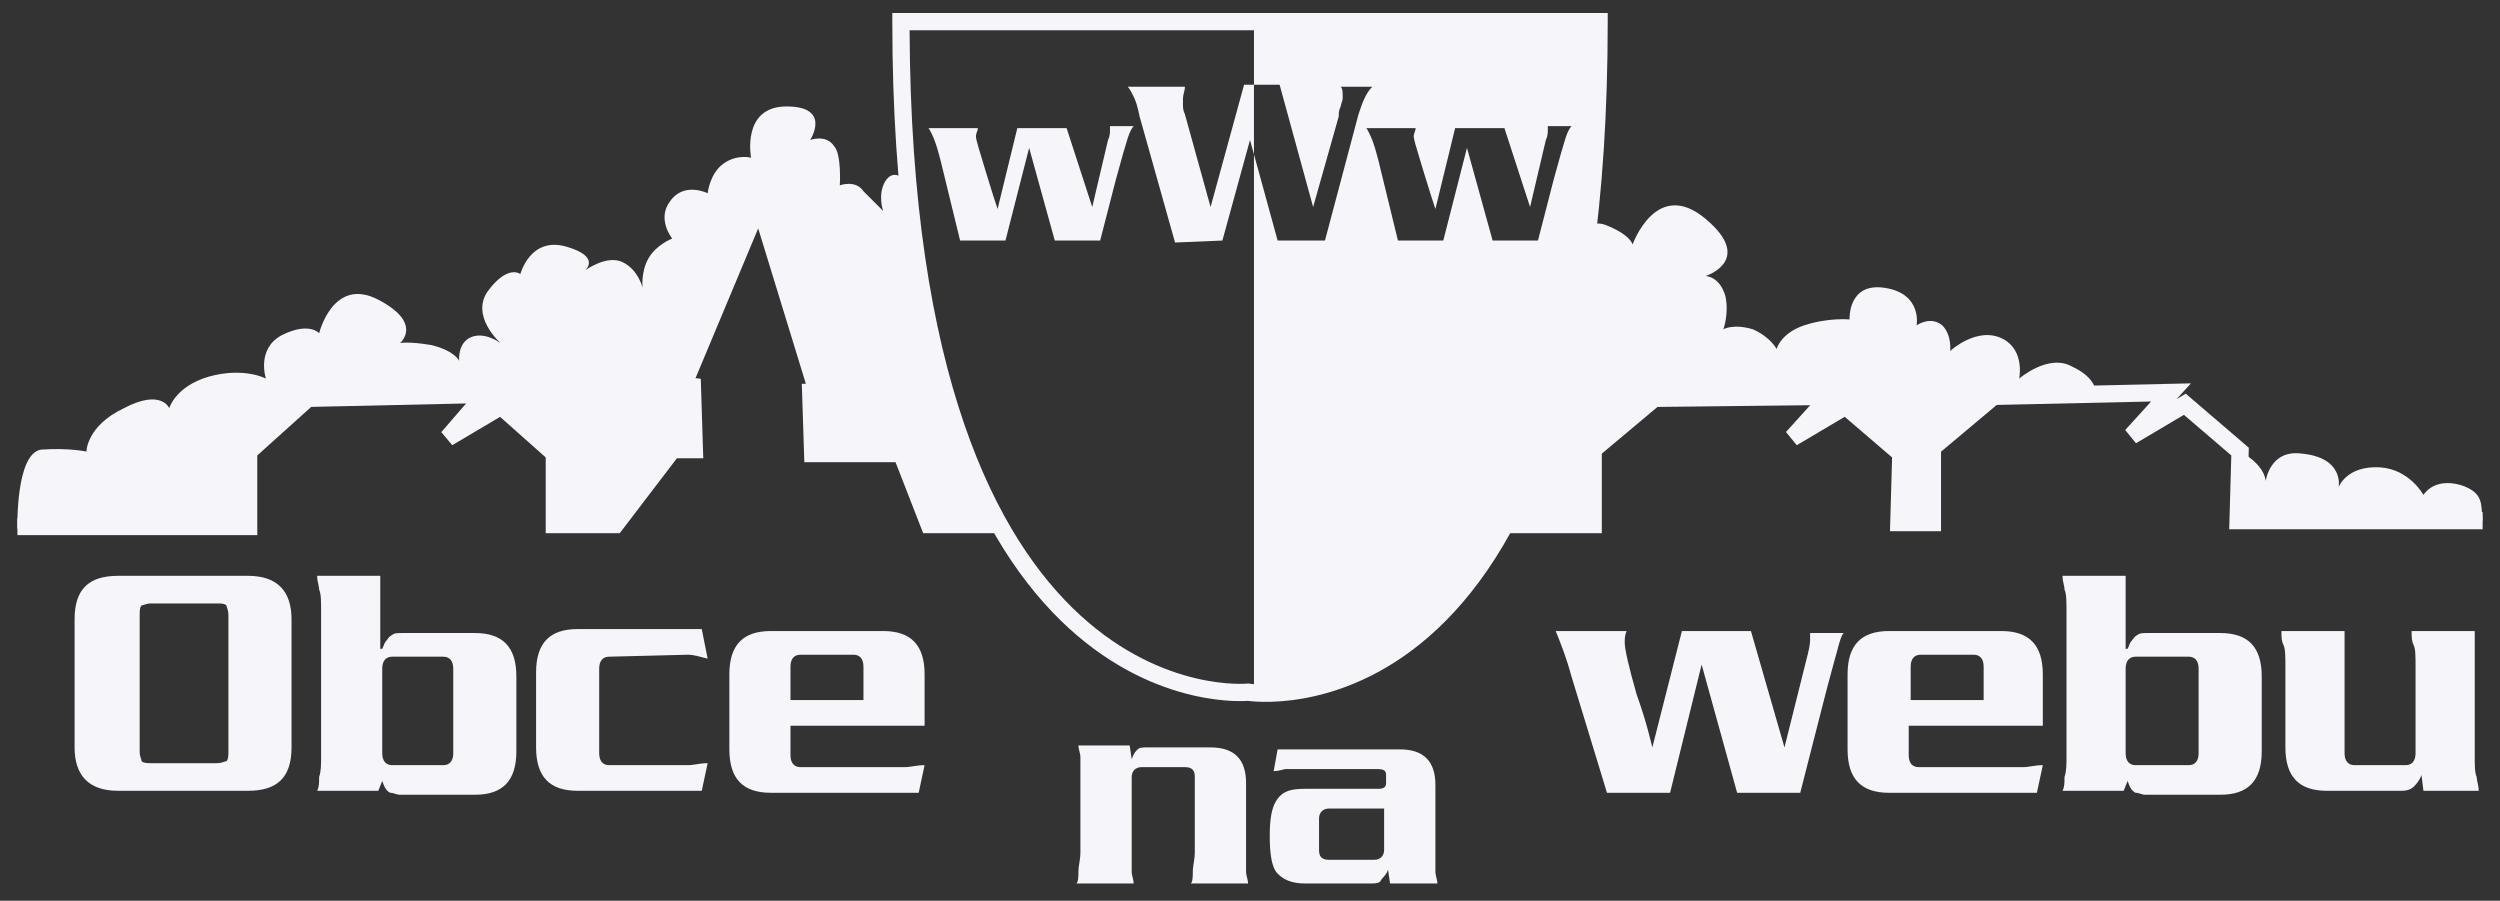 <svg width="136" height="49" viewBox="0 0 136 49" fill="none" xmlns="http://www.w3.org/2000/svg">
<rect x="0" y="0" width="136" height="49" fill="#333333" stroke="none"/>
<path d="M81.861 28.535C83.088 28.548 84.161 28.542 86.669 28.535V24.458C88.278 23.063 88.801 22.695 89.995 21.669C90.746 21.669 95.922 21.561 99.463 21.561C99.369 21.756 97.88 23.392 97.505 23.814C98.048 23.519 99.959 22.359 100.402 22.098C101.153 22.741 102.655 23.922 103.406 24.673C103.406 24.887 103.298 27.355 103.298 28.428H105.122V24.351C105.444 24.136 106.745 22.99 108.448 21.561C109.092 21.561 115.636 21.347 118.104 21.347C118.748 21.897 121.081 23.901 121.859 24.565C121.859 24.994 121.752 27.14 121.752 28.32C123.743 28.32 134.304 28.32 135.055 28.32C134.948 27.462 135.162 26.818 133.875 26.389C132.373 25.96 131.837 26.926 131.837 26.926C131.837 26.926 131.086 25.531 129.476 25.424C127.652 25.316 127.223 26.497 127.223 26.497C127.223 26.497 127.545 24.887 125.185 24.673C123.468 24.458 123.254 26.175 123.254 26.175C123.254 26.175 123.254 25.316 121.859 24.565C121.215 24.029 119.15 22.245 118.104 21.347C116.495 21.347 115.422 21.454 114.027 21.454C114.027 21.454 114.134 20.596 112.74 19.952C111.452 19.201 109.843 20.596 109.843 20.596C109.843 20.596 110.165 19.094 108.985 18.45C107.59 17.699 106.088 19.094 106.088 19.094C106.088 19.094 106.195 18.235 105.659 17.699C105.015 17.163 104.264 17.699 104.264 17.699C104.264 17.699 104.586 15.982 102.547 15.661C100.509 15.339 100.616 17.377 100.616 17.377C100.616 17.377 99.436 17.27 98.149 17.699C96.861 18.128 96.647 18.986 96.647 18.986C96.647 18.986 96.325 18.343 95.359 17.914C94.286 17.592 93.75 17.914 93.75 17.914C93.75 17.914 94.072 17.055 93.857 16.09C93.535 15.017 92.784 15.017 92.784 15.017C92.784 15.017 95.467 14.159 92.784 11.906C90.102 9.653 88.815 13.3 88.815 13.3C88.815 13.3 88.707 12.764 87.313 12.227C86.025 11.798 85.596 13.515 85.596 13.515" fill="#F6F6FA"/>
<path fill-rule="evenodd" clip-rule="evenodd" d="M68.215 4.61H67.678L65.855 11.262L64.46 6.22C64.353 6.005 64.353 5.79 64.353 5.79V5.361C64.353 5.254 64.379 5.147 64.406 5.039C64.433 4.932 64.46 4.825 64.46 4.718H61.349C61.456 4.825 61.563 5.039 61.67 5.254L61.67 5.254C61.778 5.469 61.885 5.79 61.992 6.327L63.923 13.193L66.498 13.086L68 7.614L68.215 8.396V4.61Z" fill="#F6F6FA"/>
<path fill-rule="evenodd" clip-rule="evenodd" d="M68.216 1.13L86.991 1.237L86.917 5.415L86.656 9.84L86.294 13.193L85.704 17.33L84.885 20.636L83.987 23.66L83.484 25.028L82.948 26.322L82.27 27.737L81.66 28.93L81.271 29.594L80.674 30.533L80.017 31.492L79.26 32.417L78.401 33.356L77.55 34.174L76.826 34.771L76.121 35.294L75.417 35.757L74.653 36.212L73.573 36.709L72.38 37.151L71.113 37.473L69.45 37.694L68.216 37.688V8.396L69.503 13.086H72.078L73.902 6.219C74.009 5.897 74.117 5.576 74.224 5.361L74.224 5.361C74.331 5.146 74.438 4.932 74.653 4.717H72.936C73.044 4.825 73.044 5.039 73.044 5.361V5.361C73.044 5.415 73.017 5.495 72.99 5.576C72.963 5.656 72.936 5.736 72.936 5.79C72.829 6.005 72.829 6.112 72.829 6.327V6.327L71.434 11.262L69.611 4.61H68.216V1.13ZM78.515 13.086H76.048L74.975 8.687C74.76 7.829 74.546 7.292 74.331 6.97H77.013C77.013 7.024 76.987 7.104 76.96 7.185C76.933 7.265 76.906 7.346 76.906 7.399C76.906 7.567 77.037 7.996 77.247 8.687C77.306 8.881 77.372 9.095 77.442 9.331C77.764 10.403 77.979 11.047 78.086 11.369L79.159 6.97H81.841L83.236 11.262L84.094 7.614C84.201 7.399 84.201 7.185 84.201 7.078V6.863H85.489C85.382 6.97 85.274 7.185 85.167 7.507C85.06 7.829 84.845 8.58 84.523 9.76L83.665 13.086H81.198L79.803 8.043L78.515 13.086Z" fill="#F6F6FA"/>
<path d="M52.23 13.086H54.698L55.985 8.043L57.38 13.086H59.848L60.706 9.76C61.028 8.58 61.242 7.829 61.35 7.507C61.457 7.185 61.564 6.971 61.671 6.863H60.384V7.078C60.384 7.185 60.384 7.4 60.277 7.614L59.418 11.262L58.024 6.971H55.342L54.269 11.369C54.161 11.047 53.947 10.404 53.625 9.331C53.303 8.258 53.089 7.614 53.089 7.4C53.089 7.292 53.196 7.078 53.196 6.971H50.514C50.728 7.292 50.943 7.829 51.157 8.687L52.23 13.086Z" fill="#F6F6FA"/>
<path d="M131.836 43.019L131.728 42.161C131.621 42.483 131.406 42.697 131.299 42.805C131.192 42.912 130.977 43.019 130.655 43.019H126.579C125.077 43.019 124.326 42.268 124.326 40.659V36.26C124.326 35.724 124.326 35.295 124.218 35.08C124.111 34.866 124.111 34.651 124.111 34.329H127.544V40.981C127.544 41.41 127.759 41.625 128.081 41.625H130.87C131.192 41.625 131.406 41.41 131.406 40.981V36.26C131.406 35.724 131.406 35.295 131.299 35.08C131.192 34.866 131.192 34.651 131.192 34.329H134.625V41.088C134.625 41.625 134.625 42.054 134.732 42.268C134.732 42.483 134.84 42.697 134.84 43.019H131.836ZM119.069 41.625C119.39 41.625 119.605 41.41 119.605 40.981V36.368C119.605 35.938 119.39 35.724 119.069 35.724H116.172C115.85 35.724 115.635 35.938 115.635 36.368V40.981C115.635 41.41 115.85 41.625 116.172 41.625H119.069ZM115.528 43.019H112.202C112.309 42.805 112.309 42.59 112.309 42.268C112.417 41.947 112.417 41.625 112.417 41.088V33.256C112.417 32.72 112.417 32.291 112.309 32.076C112.309 31.862 112.202 31.647 112.202 31.325H115.635V35.295H115.743C115.85 35.08 115.85 34.973 115.957 34.866C116.064 34.758 116.064 34.651 116.279 34.544C116.386 34.437 116.601 34.437 116.816 34.437H120.785C122.287 34.437 123.038 35.188 123.038 36.797V40.874C123.038 42.483 122.287 43.234 120.785 43.234H116.708C116.494 43.234 116.386 43.127 116.172 43.127C115.957 43.019 115.85 42.805 115.743 42.483L115.528 43.019ZM103.834 39.479V41.088C103.834 41.517 104.048 41.732 104.37 41.732H110.056C110.378 41.732 110.7 41.625 111.129 41.625L110.807 43.127H102.761C101.259 43.127 100.508 42.376 100.508 40.766V36.69C100.508 35.08 101.259 34.329 102.761 34.329H108.876C110.378 34.329 111.129 35.08 111.129 36.69V39.479H103.834ZM107.911 38.084V36.26C107.911 35.831 107.696 35.617 107.374 35.617H104.478C104.156 35.617 103.941 35.831 103.941 36.26V38.084H107.911ZM85.488 36.797C85.166 35.617 84.844 34.866 84.63 34.329H88.492C88.385 34.544 88.385 34.758 88.385 34.973C88.385 35.295 88.599 36.26 89.028 37.762C89.565 39.264 89.779 40.23 89.887 40.659L91.496 34.329H95.251L97.075 40.659L98.362 35.509C98.47 35.08 98.47 34.866 98.47 34.758V34.437H100.293C100.186 34.544 100.079 34.866 99.972 35.295C99.864 35.724 99.542 36.797 99.113 38.513L97.933 43.127H94.5L92.569 36.153L90.852 43.127H87.419L85.488 36.797ZM43.002 39.479V41.088C43.002 41.517 43.217 41.732 43.539 41.732H49.225C49.547 41.732 49.869 41.625 50.298 41.625L49.976 43.127H41.93C40.428 43.127 39.677 42.376 39.677 40.766V36.69C39.677 35.08 40.428 34.329 41.93 34.329H48.045C49.547 34.329 50.298 35.08 50.298 36.69V39.479H43.002ZM46.972 38.084V36.26C46.972 35.831 46.758 35.617 46.436 35.617H43.539C43.217 35.617 43.002 35.831 43.002 36.26V38.084H46.972ZM33.132 35.724C32.81 35.724 32.596 35.938 32.596 36.368V40.981C32.596 41.41 32.81 41.625 33.132 41.625H37.424C37.745 41.625 38.067 41.517 38.496 41.517L38.175 43.019H31.416C29.914 43.019 29.163 42.268 29.163 40.659V36.582C29.163 34.973 29.914 34.222 31.416 34.222H38.175L38.496 35.831C38.067 35.724 37.745 35.617 37.424 35.617L33.132 35.724ZM24.12 41.625C24.442 41.625 24.657 41.41 24.657 40.981V36.368C24.657 35.938 24.442 35.724 24.12 35.724H21.331C21.009 35.724 20.794 35.938 20.794 36.368V40.981C20.794 41.41 21.009 41.625 21.331 41.625H24.12ZM20.58 43.019H17.254C17.361 42.805 17.361 42.59 17.361 42.268C17.468 41.947 17.468 41.625 17.468 41.088V33.256C17.468 32.72 17.468 32.291 17.361 32.076C17.361 31.862 17.254 31.647 17.254 31.325H20.687V35.295H20.794C20.902 35.08 20.902 34.973 21.009 34.866C21.116 34.758 21.116 34.651 21.331 34.544C21.438 34.437 21.653 34.437 21.867 34.437H25.837C27.339 34.437 28.09 35.188 28.09 36.797V40.874C28.09 42.483 27.339 43.234 25.837 43.234H21.76C21.545 43.234 21.438 43.127 21.223 43.127C21.009 43.019 20.902 42.805 20.794 42.483L20.58 43.019ZM11.782 41.517C12.104 41.517 12.211 41.41 12.319 41.41C12.426 41.303 12.426 41.088 12.426 40.874V33.471C12.426 33.149 12.319 33.042 12.319 32.934C12.211 32.827 11.997 32.827 11.782 32.827H8.242C7.92 32.827 7.813 32.934 7.705 32.934C7.598 33.042 7.598 33.256 7.598 33.471V40.874C7.598 41.196 7.705 41.303 7.705 41.41C7.813 41.517 8.027 41.517 8.242 41.517H11.782ZM6.418 43.019C4.809 43.019 4.058 42.161 4.058 40.659V33.685C4.058 32.076 4.809 31.325 6.418 31.325H13.499C15.108 31.325 15.859 32.184 15.859 33.685V40.659C15.859 42.268 15.108 43.019 13.499 43.019H6.418Z" fill="#F6F6FA"/>
<path d="M0.947 28.75C0.947 28.75 0.84 24.673 2.235 24.459C3.737 24.352 4.702 24.566 4.702 24.566C4.702 24.566 4.702 23.171 6.741 22.206C8.779 21.133 9.208 22.206 9.208 22.206C9.208 22.206 9.53 21.026 11.354 20.489C13.285 19.953 14.465 20.596 14.465 20.596C14.465 20.596 13.929 18.987 15.324 18.236C16.826 17.485 17.362 18.129 17.362 18.129C17.362 18.129 18.113 15.018 20.581 16.305C23.048 17.593 21.761 18.665 21.761 18.665C21.761 18.665 22.19 18.558 23.477 18.773C24.765 19.095 24.979 19.631 24.979 19.631C24.979 19.631 24.872 18.665 25.623 18.343C26.374 18.022 27.232 18.665 27.232 18.665C27.232 18.665 25.516 17.163 26.589 15.769C27.662 14.374 28.305 14.91 28.305 14.91C28.305 14.91 28.842 12.872 30.773 13.408C32.704 13.945 31.846 14.696 31.846 14.696C31.846 14.696 33.026 13.838 33.884 14.267C34.742 14.696 34.957 15.661 34.957 15.661C34.957 15.661 34.85 14.803 35.279 14.052C35.708 13.301 36.566 12.979 36.566 12.979C36.566 12.979 35.708 11.906 36.459 10.941C37.21 9.868 38.497 10.512 38.497 10.512C38.497 10.512 38.605 9.439 39.356 8.902C40.107 8.366 40.858 8.58 40.858 8.58C40.858 8.58 40.321 5.791 42.789 5.791C45.257 5.791 44.076 7.615 44.076 7.615C44.076 7.615 44.935 7.293 45.364 7.937C45.793 8.366 45.686 10.082 45.686 10.082C45.686 10.082 46.544 9.761 46.973 10.404C47.51 10.941 48.046 11.477 48.046 11.477C48.046 11.477 47.724 10.619 48.153 9.868C48.69 9.01 49.394 9.975 49.394 9.975C49.394 9.975 50.614 18.35 51.03 19.846C51.137 20.275 51.593 21.857 51.593 21.857C51.593 21.857 52.23 23.648 52.72 25.035C52.827 25.465 53.853 27.523 53.853 27.523L54.369 28.536H50.54L49.038 24.673H44.21L44.103 21.348H45.069V20.489H44.184L41.314 11.048L37.451 20.275H36.486L36.7 20.918L37.639 21.026L37.773 24.459L36.459 24.566L33.482 28.536H30.156V24.673L27.259 22.099L24.363 23.815L26.401 21.455L16.745 21.669L13.5 24.459V28.75H0.947Z" fill="#F6F6FA"/>
<path d="M72.292 43.985C71.97 43.985 71.756 44.2 71.756 44.521V46.238C71.756 46.56 71.863 46.774 72.292 46.774H74.76C75.082 46.774 75.296 46.56 75.296 46.238V43.985H72.292ZM78.086 46.345V47.418C78.086 47.633 78.193 47.847 78.193 48.062H75.618L75.511 47.311C75.403 47.633 75.189 47.74 75.082 47.955C74.974 48.062 74.76 48.062 74.438 48.062H71.005C70.254 48.062 69.825 47.847 69.503 47.525C69.181 47.203 69.074 46.453 69.074 45.487C69.074 44.521 69.181 43.878 69.503 43.449C69.825 43.019 70.254 42.912 71.005 42.912H74.974C75.296 42.912 75.403 42.805 75.403 42.59V42.161C75.403 41.947 75.296 41.839 74.974 41.839H70.683H69.932C69.825 41.839 69.61 41.947 69.288 41.947L69.503 40.766H76.154C77.442 40.766 78.086 41.41 78.086 42.697V46.345ZM61.456 40.552L61.564 41.303C61.671 40.981 61.778 40.874 61.885 40.766C61.993 40.659 62.207 40.659 62.422 40.659H65.855C67.142 40.659 67.786 41.303 67.786 42.59V46.345V47.418C67.786 47.633 67.894 47.847 67.894 48.062H64.782C64.889 47.955 64.889 47.633 64.889 47.418C64.889 47.096 64.997 46.774 64.997 46.345V42.268C64.997 41.947 64.889 41.732 64.46 41.732H62.1C61.778 41.732 61.564 41.947 61.564 42.268V46.345V47.418C61.564 47.633 61.671 47.847 61.671 48.062H58.56C58.667 47.955 58.667 47.633 58.667 47.418C58.667 47.096 58.774 46.774 58.774 46.345V42.268V41.196C58.774 40.981 58.667 40.766 58.667 40.552H61.456Z" fill="#F6F6FA"/>
<path fill-rule="evenodd" clip-rule="evenodd" d="M48.542 0.708H87.46V1.177C87.46 21.032 82.673 30.316 77.751 34.615C75.291 36.764 72.823 37.644 70.962 37.984C70.033 38.154 69.256 38.189 68.707 38.18C68.433 38.176 68.216 38.161 68.064 38.147C67.989 38.14 67.93 38.133 67.888 38.128C67.885 38.127 67.882 38.127 67.88 38.127C67.877 38.127 67.875 38.127 67.872 38.127C67.831 38.13 67.773 38.133 67.698 38.136C67.548 38.141 67.333 38.143 67.062 38.132C66.52 38.108 65.753 38.03 64.835 37.813C62.998 37.378 60.563 36.386 58.136 34.166C53.278 29.722 48.542 20.447 48.542 1.177V0.708ZM67.969 37.191L67.971 37.192C67.972 37.192 67.974 37.192 67.976 37.192C67.982 37.193 67.993 37.195 68.009 37.197C68.04 37.201 68.088 37.207 68.152 37.213C68.281 37.225 68.473 37.238 68.721 37.242C69.217 37.249 69.932 37.218 70.793 37.06C72.513 36.747 74.819 35.93 77.133 33.908C81.723 29.899 86.445 21.054 86.52 1.647H49.482C49.558 20.463 54.224 29.314 58.769 33.473C61.063 35.571 63.348 36.496 65.052 36.9C65.904 37.101 66.612 37.173 67.103 37.194C67.348 37.204 67.538 37.202 67.665 37.198C67.729 37.196 67.777 37.193 67.807 37.191C67.822 37.19 67.833 37.189 67.84 37.188C67.843 37.188 67.845 37.188 67.846 37.188L67.847 37.188L67.908 37.181L67.968 37.191L67.969 37.191L67.969 37.191L67.969 37.191Z" fill="#F6F6FA"/>
<path fill-rule="evenodd" clip-rule="evenodd" d="M119.187 20.855L118.409 21.711L118.905 21.416L122.335 24.356L122.235 27.852H135.055V28.791H121.269L121.383 24.777L118.805 22.567L116.198 24.112L115.611 23.393L117.021 21.842L108.623 22.028L105.592 24.571V28.898H102.815L102.93 24.884L100.352 22.674L97.744 24.219L97.157 23.501L98.475 22.044L90.168 22.137L87.138 24.678V29.006H81.861V28.067H86.2V24.24L89.822 21.202L100.612 21.081L99.934 21.831L100.452 21.524L103.881 24.463L103.781 27.96H104.653V24.133L108.273 21.097L119.187 20.855Z" fill="#F6F6FA"/>
<path fill-rule="evenodd" clip-rule="evenodd" d="M41.382 9.67L44.557 20.02H45.538V21.817H44.588L44.665 24.204H49.359L50.861 28.067H54.369V29.005H50.219L48.717 25.143H43.756L43.618 20.878H43.839L41.246 12.426L37.836 20.572L38.122 20.604L38.258 24.928H36.825L33.714 29.005H29.687V24.884L27.204 22.677L24.602 24.219L24.007 23.508L25.355 21.948L16.93 22.135L13.996 24.775V29.113H0.947V28.174H13.057V24.357L16.561 21.204L27.447 20.962L26.598 21.945L27.315 21.52L30.625 24.463V28.067H33.25L36.361 23.99H37.289L37.21 21.447L36.35 21.352L35.835 19.805H37.139L41.382 9.67Z" fill="#F6F6FA"/>
</svg>
